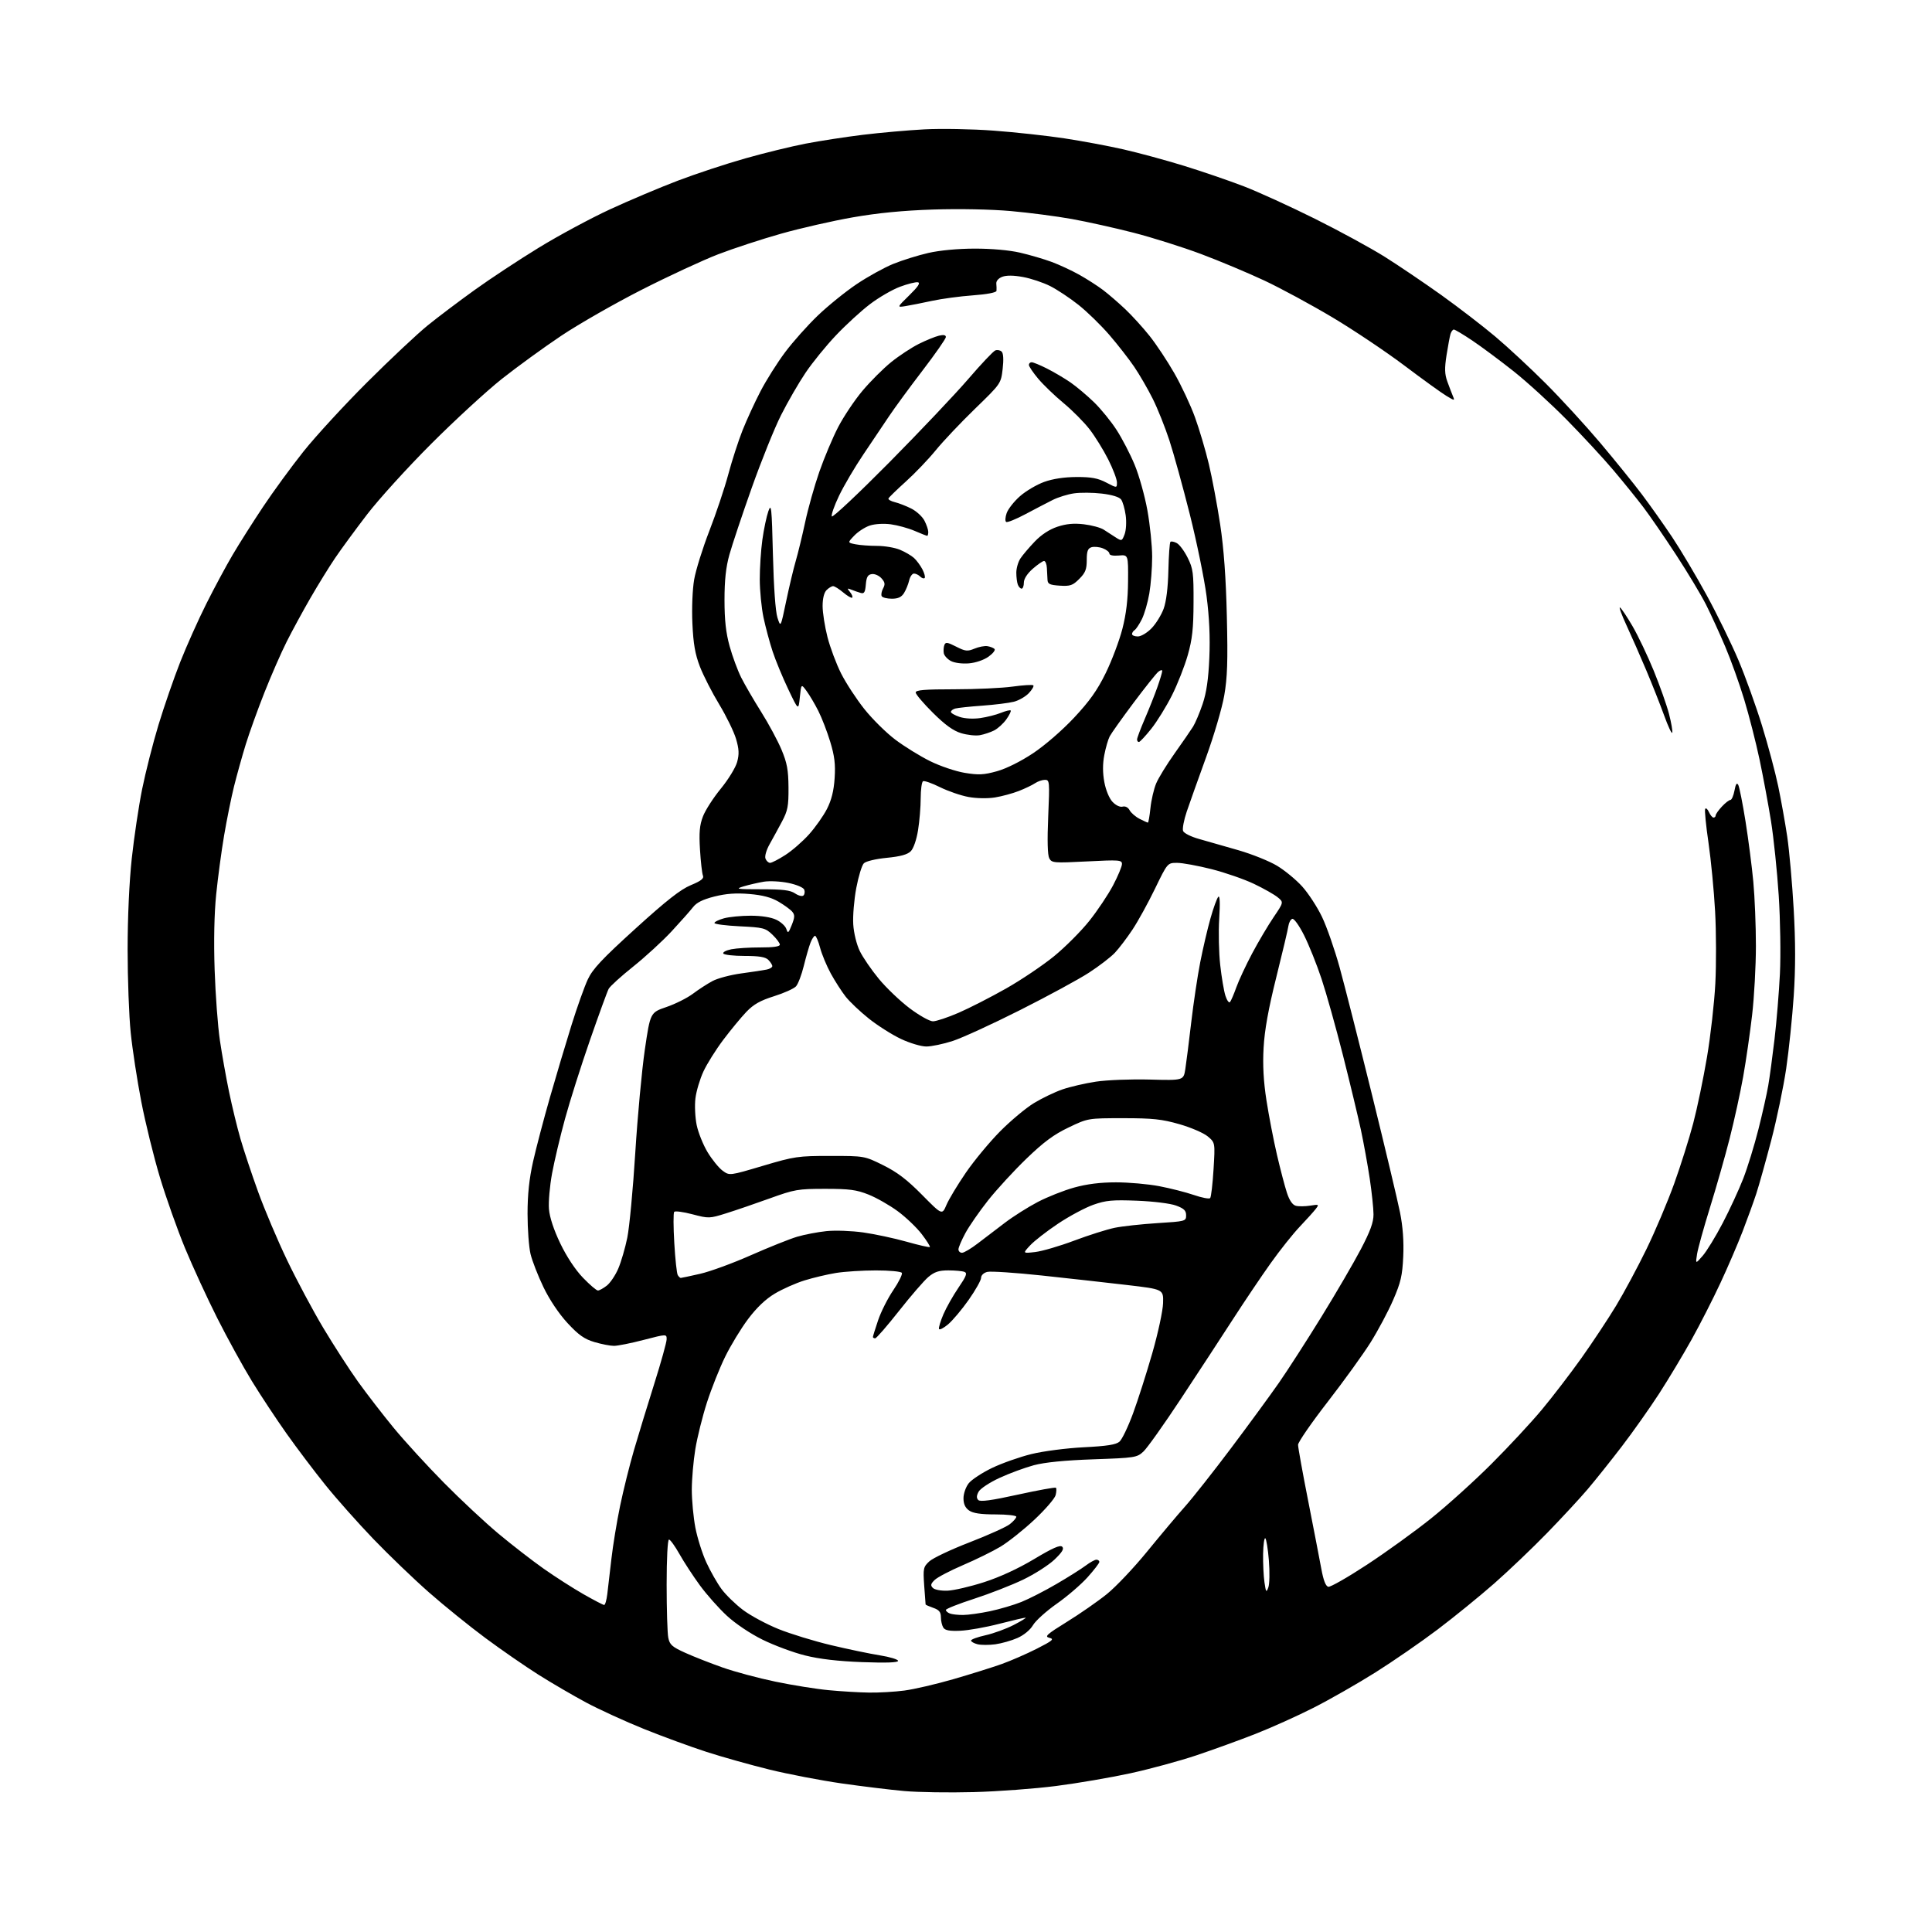 <?xml version="1.0" encoding="UTF-8" standalone="no"?>
<!-- Filename: a9771af7261543244756655be52b604ed07964ad314e107c2f99d2d2dc40ebfa.svg -->
<!-- Created with https://svgstud.io -->
<svg
  version="1.1"
  xmlns="http://www.w3.org/2000/svg"
  xmlns:xlink="http://www.w3.org/1999/xlink"
  xmlns:svg="http://www.w3.org/2000/svg"
  xmlns:rdf="http://www.w3.org/1999/02/22-rdf-syntax-ns#"
  xmlns:cc="http://creativecommons.org/ns#"
  xmlns:dc="http://purl.org/dc/elements/1.1/"
  viewBox="0 0 768 768"
  width="768"
  height="768"
  role="img"
  aria-labelledby="titleID descID"
>
  <title id="titleID">pregnant woman support</title>
  <desc id="descID">AI-generated SVG illustration: pregnant woman support, created on https://svgstud.io</desc>

  <rect width="100%" height="100%" fill="white" />


  <path stroke="none" fill="black" fill-rule="evenodd" d="M387.00,712.39C377.38,712.65 365.00,712.46 359.50,711.97C354.00,711.48 342.75,710.11 334.50,708.93C326.25,707.74 313.36,705.27 305.85,703.43C298.35,701.58 287.10,698.43 280.87,696.41C274.64,694.40 263.46,690.30 256.02,687.31C248.58,684.31 238.22,679.57 233.00,676.78C227.78,673.98 219.22,668.99 214.00,665.69C208.78,662.39 199.32,655.86 193.00,651.17C186.68,646.49 176.55,638.30 170.50,632.98C164.45,627.66 154.50,618.10 148.39,611.74C142.28,605.37 133.69,595.71 129.32,590.27C124.94,584.83 118.03,575.68 113.96,569.94C109.89,564.20 103.66,554.77 100.12,549.00C96.59,543.23 90.41,531.98 86.38,524.00C82.36,516.02 76.59,503.49 73.55,496.15C70.51,488.80 66.02,476.14 63.57,468.01C61.12,459.88 57.78,446.31 56.15,437.86C54.52,429.41 52.63,417.10 51.96,410.50C51.28,403.90 50.73,389.05 50.73,377.50C50.73,364.78 51.38,350.49 52.38,341.24C53.29,332.85 55.14,320.48 56.49,313.74C57.85,307.01 60.78,295.48 63.01,288.12C65.25,280.76 69.14,269.51 71.66,263.12C74.19,256.73 78.85,246.32 82.02,240.00C85.19,233.68 89.91,224.90 92.51,220.50C95.10,216.10 100.52,207.55 104.55,201.50C108.58,195.45 115.81,185.55 120.62,179.50C125.44,173.45 136.83,161.06 145.94,151.97C155.05,142.88 165.88,132.71 170.00,129.37C174.12,126.03 182.55,119.67 188.72,115.24C194.89,110.80 206.36,103.24 214.22,98.43C222.07,93.62 234.80,86.77 242.50,83.21C250.20,79.65 262.35,74.52 269.50,71.80C276.65,69.08 288.70,65.10 296.28,62.96C303.86,60.81 314.66,58.17 320.28,57.09C325.90,56.01 336.12,54.43 343.00,53.59C349.88,52.75 360.90,51.77 367.50,51.42C374.10,51.07 386.48,51.29 395.00,51.93C403.52,52.56 416.18,53.94 423.13,55.00C430.07,56.05 440.65,58.03 446.63,59.39C452.61,60.75 463.44,63.69 470.70,65.93C477.96,68.17 488.66,71.84 494.48,74.08C500.29,76.33 513.03,82.14 522.78,87.00C532.52,91.85 545.00,98.65 550.50,102.11C556.00,105.57 566.08,112.39 572.91,117.26C579.73,122.14 589.40,129.58 594.41,133.80C599.41,138.01 608.46,146.42 614.51,152.48C620.57,158.54 630.27,169.12 636.08,176.00C641.88,182.88 649.35,192.10 652.66,196.50C655.98,200.90 661.42,208.58 664.75,213.57C668.08,218.56 674.23,228.91 678.41,236.57C682.60,244.23 688.28,255.86 691.05,262.41C693.82,268.96 698.03,280.66 700.42,288.41C702.81,296.16 705.71,307.00 706.86,312.50C708.01,318.00 709.63,327.05 710.46,332.61C711.28,338.18 712.44,351.14 713.02,361.43C713.77,374.52 713.77,384.84 713.04,395.82C712.46,404.44 711.11,417.48 710.04,424.78C708.96,432.09 706.29,444.91 704.10,453.28C701.91,461.65 699.23,471.20 698.15,474.50C697.07,477.80 694.62,484.56 692.71,489.52C690.80,494.49 686.83,503.71 683.89,510.02C680.95,516.34 675.80,526.45 672.43,532.50C669.06,538.55 663.25,548.23 659.52,554.00C655.78,559.77 649.10,569.23 644.68,575.00C640.26,580.77 634.15,588.42 631.11,592.00C628.07,595.58 620.84,603.38 615.04,609.35C609.24,615.32 599.77,624.35 594.00,629.43C588.23,634.50 578.10,642.74 571.50,647.73C564.90,652.72 553.73,660.42 546.69,664.85C539.64,669.28 528.61,675.58 522.19,678.84C515.76,682.11 505.32,686.80 499.00,689.28C492.68,691.76 482.10,695.59 475.50,697.80C468.90,700.01 457.14,703.20 449.37,704.90C441.60,706.59 428.32,708.87 419.87,709.95C411.42,711.04 396.62,712.14 387.00,712.39zM345.50,672.83C349.35,672.89 355.65,672.53 359.50,672.02C363.35,671.52 372.12,669.48 379.00,667.49C385.88,665.50 394.51,662.79 398.19,661.48C401.87,660.16 408.17,657.41 412.19,655.37C418.47,652.17 419.17,651.57 417.15,651.06C415.11,650.56 416.04,649.71 424.15,644.69C429.29,641.51 436.43,636.55 440.00,633.67C443.57,630.79 450.77,623.19 456.00,616.77C461.23,610.36 468.02,602.27 471.11,598.81C474.19,595.34 482.41,584.92 489.37,575.66C496.34,566.39 504.90,554.69 508.41,549.66C511.91,544.62 519.52,532.81 525.31,523.41C531.11,514.01 538.13,501.97 540.92,496.65C544.71,489.43 546.00,485.90 545.99,482.74C545.99,480.41 545.31,474.00 544.49,468.50C543.66,463.00 542.07,454.23 540.95,449.00C539.82,443.77 536.63,430.50 533.85,419.50C531.07,408.50 527.23,394.81 525.32,389.07C523.41,383.33 520.28,375.54 518.37,371.75C516.42,367.87 514.38,365.04 513.70,365.26C513.04,365.48 512.35,366.75 512.16,368.08C511.98,369.41 509.81,378.60 507.34,388.50C504.19,401.13 502.69,409.48 502.30,416.50C501.91,423.46 502.26,429.85 503.45,437.50C504.39,443.55 506.26,453.23 507.60,459.00C508.94,464.77 510.73,471.59 511.57,474.15C512.57,477.20 513.79,478.97 515.12,479.32C516.23,479.61 518.80,479.58 520.82,479.26C524.33,478.70 524.43,478.76 523.02,480.58C522.21,481.64 519.35,484.81 516.66,487.64C513.98,490.46 508.78,496.99 505.12,502.14C501.45,507.29 494.67,517.35 490.06,524.50C485.44,531.65 476.17,545.83 469.45,556.00C462.74,566.17 456.03,575.62 454.54,577.00C451.95,579.41 451.20,579.52 434.67,580.10C423.27,580.50 415.32,581.29 411.00,582.44C407.43,583.40 401.28,585.66 397.34,587.48C393.34,589.33 389.66,591.76 389.00,593.00C388.15,594.58 388.12,595.52 388.89,596.29C389.66,597.06 394.15,596.45 404.61,594.14C412.67,592.37 419.48,591.14 419.75,591.41C420.02,591.69 419.97,593.00 419.63,594.34C419.29,595.68 415.48,600.09 411.15,604.14C406.82,608.19 400.76,613.00 397.69,614.84C394.62,616.68 387.92,619.97 382.80,622.16C377.69,624.35 372.62,627.01 371.54,628.06C369.96,629.60 369.82,630.22 370.84,631.24C371.55,631.95 374.09,632.42 376.65,632.32C379.16,632.22 385.66,630.71 391.11,628.96C397.36,626.96 404.73,623.56 411.08,619.76C418.47,615.33 421.43,614.03 422.25,614.85C423.07,615.67 422.25,617.02 419.16,619.97C416.84,622.17 411.25,625.75 406.73,627.92C402.20,630.10 393.44,633.52 387.25,635.53C381.06,637.53 376.00,639.54 376.00,639.98C376.00,640.42 376.71,641.06 377.58,641.39C378.45,641.73 380.81,641.99 382.83,641.98C384.85,641.97 389.65,641.30 393.50,640.49C397.35,639.68 402.98,638.02 406.00,636.81C409.02,635.60 415.32,632.38 420.00,629.64C424.68,626.91 429.89,623.62 431.59,622.34C433.30,621.05 435.21,620.00 435.84,620.00C436.48,620.00 437.00,620.40 437.00,620.89C437.00,621.38 434.89,624.13 432.30,627.01C429.72,629.88 424.21,634.62 420.05,637.53C415.90,640.45 411.66,644.27 410.63,646.03C409.52,647.92 407.01,649.99 404.47,651.12C402.11,652.16 398.15,653.29 395.66,653.63C393.18,653.97 389.98,653.96 388.57,653.61C387.16,653.25 386.00,652.59 386.00,652.14C386.00,651.69 388.59,650.74 391.75,650.04C394.91,649.34 399.98,647.49 403.00,645.93C406.02,644.37 408.13,643.07 407.68,643.05C407.24,643.02 402.51,644.13 397.18,645.50C391.86,646.88 384.90,648.11 381.71,648.25C377.46,648.43 375.68,648.10 374.98,647.00C374.46,646.17 374.02,644.31 374.02,642.85C374.00,640.81 373.31,639.95 371.00,639.15C369.35,638.57 367.97,637.97 367.94,637.80C367.91,637.64 367.66,634.24 367.38,630.26C366.91,623.47 367.04,622.87 369.42,620.67C370.81,619.37 378.00,615.97 385.40,613.11C392.79,610.25 400.01,607.00 401.42,605.88C402.84,604.77 404.00,603.44 404.00,602.93C404.00,602.42 400.28,602.00 395.72,602.00C389.85,602.00 386.80,601.55 385.22,600.44C383.69,599.37 383.00,597.86 383.00,595.58C383.00,593.75 383.92,591.10 385.07,589.64C386.21,588.19 390.38,585.45 394.34,583.54C398.31,581.64 405.36,579.15 410.02,578.01C414.76,576.85 423.95,575.66 430.83,575.31C439.99,574.85 443.64,574.28 445.00,573.09C446.02,572.22 448.44,567.17 450.39,561.88C452.34,556.59 455.79,545.79 458.06,537.88C460.33,529.97 462.26,521.03 462.34,518.00C462.50,512.51 462.50,512.51 448.00,510.81C440.02,509.87 424.82,508.18 414.20,507.04C403.59,505.91 393.80,505.26 392.45,505.60C391.03,505.96 390.00,506.94 390.00,507.95C390.00,508.91 387.79,512.83 385.09,516.68C382.39,520.53 378.69,524.92 376.88,526.45C375.06,527.98 373.43,528.80 373.26,528.27C373.08,527.74 373.88,525.12 375.02,522.45C376.17,519.78 378.86,515.02 381.00,511.88C384.15,507.26 384.60,506.06 383.37,505.59C382.52,505.26 379.66,505.00 376.99,505.00C373.23,505.00 371.46,505.58 369.04,507.62C367.33,509.06 362.07,515.14 357.36,521.12C352.65,527.10 348.39,532.00 347.90,532.00C347.40,532.00 347.00,531.76 347.00,531.47C347.00,531.18 347.93,528.19 349.06,524.83C350.19,521.47 352.91,516.08 355.11,512.84C357.30,509.61 358.82,506.52 358.49,505.98C358.16,505.44 353.52,505.00 348.19,505.01C342.86,505.01 335.72,505.47 332.32,506.02C328.92,506.57 323.30,507.90 319.82,508.98C316.35,510.05 311.02,512.42 308.00,514.23C304.34,516.41 300.78,519.81 297.37,524.35C294.54,528.11 290.44,534.87 288.24,539.37C286.04,543.86 282.79,552.03 281.02,557.52C279.25,563.01 277.18,571.33 276.41,576.00C275.64,580.67 275.01,587.95 275.00,592.16C275.00,596.38 275.64,603.17 276.42,607.27C277.21,611.36 279.17,617.59 280.79,621.10C282.41,624.62 285.13,629.39 286.83,631.69C288.53,633.99 292.36,637.72 295.34,639.97C298.32,642.22 304.68,645.64 309.46,647.57C314.25,649.50 323.64,652.38 330.33,653.97C337.02,655.56 345.76,657.39 349.75,658.02C353.74,658.66 357.00,659.65 357.00,660.22C357.00,660.91 352.25,661.07 342.75,660.72C333.11,660.36 325.75,659.50 320.00,658.06C315.32,656.89 307.73,654.07 303.13,651.80C298.24,649.39 292.33,645.42 288.93,642.27C285.72,639.30 280.89,633.86 278.21,630.19C275.52,626.51 271.86,620.91 270.09,617.75C268.31,614.59 266.44,612.00 265.93,612.00C265.39,612.00 265.00,619.57 265.00,629.88C265.00,639.71 265.29,649.22 265.65,651.01C266.21,653.81 267.14,654.64 272.40,657.02C275.76,658.54 282.43,661.16 287.23,662.85C292.03,664.55 301.48,667.08 308.23,668.48C314.98,669.89 324.55,671.42 329.50,671.88C334.45,672.35 341.65,672.78 345.50,672.83zM240.16,638.00C240.56,638.00 241.11,636.09 241.40,633.75C241.69,631.41 242.42,625.09 243.04,619.70C243.65,614.31 245.21,604.84 246.49,598.66C247.77,592.48 250.25,582.49 252.01,576.46C253.77,570.43 257.41,558.52 260.10,550.00C262.79,541.48 265.00,533.55 265.00,532.38C265.00,530.27 265.00,530.27 255.89,532.63C250.88,533.94 245.56,535.00 244.07,535.00C242.58,535.00 239.08,534.32 236.28,533.49C232.28,532.30 230.01,530.70 225.60,525.94C222.18,522.24 218.47,516.71 216.05,511.70C213.88,507.19 211.56,501.25 210.90,498.50C210.24,495.75 209.71,488.55 209.71,482.50C209.71,474.77 210.37,468.58 211.92,461.67C213.14,456.27 216.16,444.79 218.63,436.17C221.10,427.55 224.95,414.65 227.18,407.50C229.41,400.35 232.33,392.17 233.66,389.33C235.60,385.17 239.32,381.21 252.61,369.14C264.93,357.95 270.53,353.56 274.60,351.87C278.71,350.17 279.91,349.22 279.43,348.05C279.08,347.20 278.55,342.57 278.26,337.76C277.84,330.95 278.10,328.03 279.43,324.56C280.36,322.10 283.56,317.13 286.54,313.50C289.52,309.86 292.44,305.09 293.03,302.89C293.88,299.75 293.78,297.77 292.58,293.69C291.73,290.84 288.73,284.68 285.90,280.00C283.06,275.32 279.61,268.57 278.23,265.00C276.32,260.04 275.61,255.99 275.24,247.87C274.96,241.77 275.26,234.31 275.94,230.37C276.60,226.59 279.32,217.88 281.99,211.00C284.66,204.12 288.04,194.04 289.50,188.58C290.96,183.13 293.51,175.25 295.16,171.08C296.82,166.91 300.03,159.92 302.31,155.54C304.58,151.16 308.98,144.18 312.08,140.04C315.18,135.89 321.04,129.32 325.11,125.42C329.17,121.53 336.10,115.93 340.50,112.97C344.90,110.01 351.44,106.39 355.04,104.92C358.63,103.46 364.93,101.49 369.04,100.55C373.60,99.51 380.78,98.84 387.50,98.83C394.18,98.82 401.25,99.45 405.50,100.44C409.35,101.33 414.98,102.98 418.00,104.10C421.02,105.21 425.98,107.51 429.00,109.20C432.02,110.89 436.30,113.63 438.50,115.30C440.70,116.97 444.67,120.40 447.33,122.92C449.99,125.44 454.32,130.20 456.95,133.50C459.59,136.80 464.03,143.49 466.82,148.37C469.61,153.24 473.30,161.12 475.02,165.87C476.74,170.62 479.23,179.00 480.54,184.50C481.85,190.00 483.88,200.80 485.04,208.50C486.49,218.05 487.33,229.64 487.69,245.00C488.12,262.87 487.90,269.35 486.65,276.50C485.79,281.45 482.55,292.48 479.45,301.00C476.36,309.52 472.89,319.25 471.75,322.61C470.61,325.98 469.96,329.44 470.29,330.32C470.63,331.21 473.47,332.63 476.70,333.52C479.89,334.41 486.91,336.41 492.30,337.98C497.70,339.54 504.61,342.32 507.66,344.16C510.72,346.00 515.21,349.70 517.64,352.39C520.07,355.08 523.61,360.50 525.50,364.44C527.39,368.37 530.55,377.42 532.52,384.55C534.49,391.67 540.31,414.60 545.47,435.50C550.62,456.40 555.60,477.31 556.53,481.97C557.66,487.60 558.08,493.45 557.81,499.47C557.46,507.10 556.84,509.78 553.79,516.79C551.81,521.35 547.78,528.92 544.84,533.61C541.90,538.30 534.21,548.95 527.75,557.29C521.29,565.62 516.00,573.29 516.00,574.33C516.00,575.38 517.78,585.29 519.97,596.36C522.15,607.44 524.51,619.65 525.22,623.49C526.09,628.27 526.99,630.57 528.04,630.77C528.88,630.93 535.80,626.98 543.40,621.99C551.00,617.01 562.46,608.73 568.86,603.61C575.26,598.49 586.04,588.76 592.81,581.99C599.59,575.23 608.62,565.51 612.88,560.40C617.14,555.29 624.25,546.02 628.67,539.81C633.09,533.59 639.29,524.23 642.45,519.00C645.61,513.77 651.04,503.65 654.52,496.50C658.00,489.35 662.95,477.65 665.52,470.50C668.09,463.35 671.50,452.55 673.09,446.50C674.68,440.45 677.14,428.61 678.56,420.20C679.98,411.78 681.47,398.64 681.87,390.98C682.26,383.33 682.23,370.42 681.78,362.29C681.34,354.15 680.15,341.88 679.15,335.00C678.14,328.12 677.55,322.08 677.83,321.56C678.12,321.04 678.79,321.61 679.33,322.81C679.87,324.01 680.69,325.00 681.15,325.00C681.62,325.00 682.00,324.62 682.00,324.15C682.00,323.68 683.10,322.10 684.45,320.65C685.80,319.19 687.33,318.00 687.84,318.00C688.36,318.00 689.09,316.33 689.48,314.28C689.97,311.62 690.41,310.98 690.99,312.03C691.43,312.84 692.73,319.35 693.87,326.50C695.01,333.65 696.41,344.45 696.97,350.50C697.54,356.55 698.00,368.03 698.00,376.01C698.00,383.98 697.32,396.36 696.49,403.51C695.66,410.65 694.07,421.68 692.94,428.00C691.82,434.32 689.40,445.35 687.58,452.50C685.76,459.65 682.23,472.02 679.75,480.00C677.27,487.98 674.96,496.30 674.61,498.50C673.97,502.50 673.97,502.50 676.84,499.21C678.42,497.40 682.00,491.55 684.79,486.21C687.58,480.87 691.26,472.90 692.97,468.50C694.68,464.10 697.38,455.32 698.98,449.00C700.58,442.68 702.35,434.80 702.91,431.50C703.48,428.20 704.60,419.88 705.41,413.00C706.22,406.12 707.18,394.43 707.55,387.00C707.91,379.54 707.70,365.67 707.07,356.00C706.45,346.38 705.06,333.05 704.00,326.39C702.93,319.73 700.88,308.72 699.45,301.93C698.01,295.14 695.27,284.41 693.35,278.08C691.44,271.76 688.04,262.29 685.81,257.05C683.58,251.80 680.18,244.35 678.25,240.50C676.32,236.65 670.92,227.67 666.26,220.53C661.60,213.40 655.72,204.85 653.19,201.53C650.67,198.22 645.38,191.68 641.43,187.00C637.49,182.32 629.14,173.30 622.88,166.94C616.62,160.58 607.08,151.87 601.69,147.59C596.29,143.31 588.91,137.83 585.30,135.40C581.69,132.98 578.38,131.00 577.93,131.00C577.49,131.00 576.90,131.79 576.60,132.75C576.31,133.71 575.60,137.52 575.02,141.20C574.20,146.48 574.27,148.71 575.35,151.70C576.11,153.79 577.10,156.38 577.55,157.46C578.35,159.37 578.28,159.36 574.94,157.35C573.05,156.22 565.54,150.80 558.26,145.31C550.97,139.82 538.15,131.23 529.76,126.22C521.36,121.21 509.17,114.61 502.66,111.55C496.15,108.50 484.79,103.73 477.42,100.97C470.04,98.21 457.94,94.39 450.52,92.49C443.10,90.59 432.10,88.14 426.08,87.06C420.05,85.97 409.13,84.55 401.81,83.90C393.93,83.20 381.36,82.96 371.00,83.29C359.02,83.68 348.92,84.66 339.00,86.40C331.02,87.79 318.19,90.72 310.47,92.90C302.75,95.08 291.50,98.77 285.47,101.09C279.44,103.41 265.78,109.74 255.11,115.17C244.45,120.59 230.04,128.83 223.09,133.48C216.14,138.13 205.52,145.85 199.48,150.63C193.44,155.42 180.82,167.03 171.43,176.42C162.04,185.81 150.56,198.45 145.93,204.49C141.29,210.54 135.56,218.35 133.19,221.86C130.82,225.36 126.41,232.51 123.39,237.74C120.37,242.97 116.13,250.77 113.96,255.08C111.79,259.39 107.83,268.44 105.15,275.21C102.47,281.97 99.10,291.32 97.66,296.00C96.22,300.68 94.14,308.16 93.02,312.64C91.91,317.12 90.14,325.90 89.08,332.14C88.02,338.39 86.61,348.90 85.94,355.50C85.16,363.11 84.94,374.08 85.32,385.50C85.65,395.40 86.59,408.03 87.41,413.56C88.23,419.10 89.87,428.32 91.06,434.06C92.25,439.80 94.29,448.22 95.61,452.77C96.93,457.32 100.07,466.77 102.61,473.77C105.14,480.77 110.31,492.98 114.11,500.90C117.90,508.82 124.39,520.97 128.53,527.90C132.68,534.83 138.87,544.42 142.30,549.21C145.74,554.00 152.10,562.25 156.45,567.54C160.80,572.83 169.79,582.65 176.43,589.38C183.07,596.11 192.85,605.24 198.17,609.68C203.48,614.11 211.56,620.37 216.13,623.59C220.69,626.80 227.80,631.36 231.94,633.72C236.07,636.07 239.77,638.00 240.16,638.00zM504.18,631.03C504.67,629.71 504.77,624.87 504.40,620.29C504.03,615.70 503.38,611.74 502.97,611.48C502.56,611.23 502.17,614.05 502.10,617.76C502.04,621.47 502.28,626.51 502.64,628.97C503.23,632.99 503.38,633.20 504.18,631.03zM237.68,513.00C238.26,513.00 239.85,512.12 241.23,511.04C242.60,509.96 244.65,506.92 245.77,504.29C246.90,501.65 248.52,496.12 249.36,492.00C250.20,487.88 251.63,472.70 252.53,458.27C253.43,443.84 255.14,425.39 256.33,417.27C258.50,402.50 258.50,402.50 264.93,400.30C268.46,399.09 273.19,396.72 275.43,395.04C277.67,393.35 281.17,391.08 283.21,389.99C285.25,388.89 290.43,387.52 294.71,386.94C298.99,386.36 303.51,385.68 304.75,385.42C305.99,385.17 307.00,384.55 307.00,384.05C307.00,383.55 306.29,382.44 305.43,381.57C304.27,380.41 301.81,380.00 295.99,380.00C291.66,380.00 287.85,379.57 287.53,379.05C287.21,378.53 288.64,377.76 290.72,377.35C292.80,376.94 297.99,376.61 302.25,376.62C307.38,376.64 310.00,376.26 310.00,375.51C310.00,374.89 308.67,373.10 307.04,371.54C304.28,368.89 303.39,368.67 294.04,368.22C288.52,367.95 284.00,367.36 284.00,366.91C284.00,366.46 285.69,365.63 287.75,365.05C289.81,364.48 294.58,364.01 298.35,364.01C302.56,364.00 306.49,364.61 308.56,365.60C310.41,366.47 312.23,368.14 312.59,369.30C313.19,371.16 313.43,370.98 314.74,367.69C315.95,364.65 315.99,363.69 314.94,362.43C314.24,361.58 311.78,359.79 309.49,358.44C306.56,356.73 303.13,355.82 297.91,355.38C292.59,354.93 288.67,355.21 284.00,356.38C279.40,357.54 276.91,358.77 275.50,360.60C274.40,362.02 270.57,366.34 267.00,370.19C263.43,374.05 256.55,380.35 251.73,384.21C246.90,388.06 242.51,392.05 241.96,393.07C241.41,394.09 238.07,403.27 234.52,413.47C230.98,423.66 226.51,437.74 224.60,444.75C222.68,451.76 220.36,461.54 219.45,466.48C218.54,471.43 217.98,477.79 218.22,480.63C218.49,483.92 220.13,488.87 222.73,494.30C225.25,499.55 228.71,504.78 231.73,507.91C234.43,510.71 237.10,513.00 237.68,513.00zM270.61,508.00C270.88,508.00 274.34,507.26 278.30,506.36C282.25,505.47 291.34,502.14 298.49,498.97C305.65,495.81 313.92,492.50 316.88,491.62C319.85,490.75 325.09,489.74 328.54,489.39C331.99,489.03 338.57,489.27 343.16,489.92C347.75,490.57 355.49,492.22 360.37,493.60C365.24,494.98 369.41,495.92 369.63,495.71C369.84,495.49 368.39,493.18 366.40,490.58C364.41,487.97 360.12,483.88 356.87,481.48C353.61,479.08 348.37,476.10 345.22,474.85C340.44,472.95 337.62,472.58 328.00,472.58C317.20,472.58 315.86,472.82 306.00,476.38C300.23,478.46 292.44,481.13 288.69,482.30C282.04,484.39 281.74,484.40 275.26,482.70C271.62,481.74 268.35,481.31 268.00,481.73C267.64,482.15 267.66,487.73 268.04,494.12C268.41,500.51 269.03,506.25 269.42,506.87C269.80,507.49 270.34,508.00 270.61,508.00zM382.42,498.00C383.21,498.00 386.02,496.33 388.67,494.29C391.33,492.25 396.20,488.54 399.50,486.04C402.80,483.53 408.66,479.83 412.52,477.81C416.38,475.79 422.89,473.21 427.00,472.07C432.04,470.67 437.43,470.00 443.62,470.00C448.66,470.00 456.38,470.68 460.79,471.52C465.20,472.36 471.41,473.94 474.59,475.03C477.77,476.13 480.69,476.68 481.06,476.26C481.44,475.84 482.04,470.71 482.40,464.86C483.05,454.22 483.05,454.22 480.10,451.74C478.48,450.38 473.41,448.19 468.83,446.88C461.84,444.88 458.25,444.50 446.50,444.50C432.50,444.50 432.50,444.50 424.78,448.19C418.92,450.98 414.90,453.96 408.06,460.55C403.11,465.32 396.24,472.80 392.78,477.16C389.33,481.53 385.26,487.39 383.75,490.19C382.24,492.99 381.00,495.89 381.00,496.64C381.00,497.39 381.64,498.00 382.42,498.00zM411.50,497.70C414.25,497.38 421.23,495.34 427.00,493.17C432.77,491.00 440.01,488.71 443.09,488.07C446.16,487.44 453.81,486.61 460.09,486.21C471.27,485.51 471.50,485.45 471.50,483.10C471.50,481.21 470.65,480.39 467.50,479.23C465.23,478.39 458.52,477.56 452.00,477.30C442.18,476.92 439.64,477.15 434.63,478.91C431.40,480.05 425.10,483.42 420.63,486.40C416.16,489.38 411.15,493.27 409.50,495.05C406.50,498.27 406.50,498.27 411.50,497.70zM376.23,478.97C377.18,476.73 380.65,470.97 383.93,466.18C387.21,461.39 393.34,454.00 397.54,449.75C401.74,445.51 407.81,440.44 411.02,438.49C414.23,436.54 419.33,434.09 422.35,433.05C425.38,432.01 431.37,430.62 435.67,429.97C439.98,429.32 449.57,428.94 456.98,429.14C470.46,429.50 470.46,429.50 471.18,425.00C471.57,422.52 472.62,414.20 473.52,406.50C474.42,398.80 476.03,388.00 477.11,382.50C478.19,377.00 480.03,369.12 481.20,365.00C482.36,360.88 483.76,357.05 484.29,356.50C484.91,355.85 485.05,358.92 484.66,365.15C484.33,370.46 484.51,378.78 485.06,383.65C485.60,388.52 486.53,394.00 487.13,395.84C487.73,397.68 488.54,398.81 488.94,398.34C489.34,397.88 490.47,395.25 491.45,392.50C492.43,389.75 495.27,383.68 497.75,379.00C500.24,374.32 504.08,367.84 506.29,364.58C510.30,358.66 510.30,358.66 507.90,356.69C506.58,355.60 502.35,353.20 498.49,351.36C494.64,349.52 487.04,346.88 481.61,345.50C476.18,344.13 470.03,343.00 467.93,343.00C464.11,343.00 464.11,343.00 459.14,353.25C456.41,358.89 452.39,366.20 450.20,369.50C448.02,372.80 444.87,376.94 443.21,378.71C441.55,380.48 436.88,384.06 432.84,386.68C428.80,389.30 416.50,395.98 405.50,401.52C394.50,407.07 382.45,412.59 378.73,413.80C375.00,415.01 370.28,416.00 368.23,416.00C366.16,416.00 361.66,414.66 358.11,412.98C354.60,411.32 348.88,407.69 345.41,404.93C341.93,402.16 337.78,398.23 336.18,396.20C334.58,394.16 331.92,390.02 330.26,387.00C328.61,383.98 326.69,379.36 326.00,376.75C325.31,374.14 324.40,372.00 323.99,372.00C323.58,372.00 322.76,373.24 322.18,374.75C321.59,376.26 320.40,380.41 319.52,383.96C318.65,387.51 317.26,391.16 316.43,392.08C315.60,393.00 311.67,394.76 307.71,396.01C302.25,397.72 299.58,399.22 296.71,402.21C294.63,404.39 290.50,409.39 287.53,413.33C284.56,417.27 281.00,422.95 279.62,425.94C278.23,428.94 276.80,433.72 276.45,436.56C276.09,439.41 276.32,444.21 276.94,447.23C277.57,450.26 279.53,455.12 281.29,458.04C283.06,460.95 285.73,464.25 287.24,465.36C289.98,467.38 289.98,467.38 303.24,463.44C315.83,459.70 317.19,459.50 330.05,459.50C343.61,459.50 343.61,459.50 351.08,463.19C356.65,465.95 360.58,468.94 366.52,474.96C374.50,483.04 374.50,483.04 376.23,478.97zM370.85,405.99C372.14,406.00 376.76,404.46 381.10,402.58C385.45,400.69 393.93,396.35 399.96,392.93C405.99,389.51 414.56,383.74 419.01,380.11C423.46,376.47 429.77,370.15 433.03,366.05C436.29,361.96 440.54,355.59 442.48,351.91C444.42,348.22 446.00,344.42 446.00,343.46C446.00,341.85 444.92,341.77 432.07,342.43C418.88,343.10 418.09,343.03 417.10,341.18C416.42,339.91 416.27,334.08 416.68,324.61C417.28,310.62 417.23,310.00 415.38,310.00C414.31,310.00 412.56,310.60 411.47,311.33C410.39,312.06 407.48,313.46 405.00,314.43C402.52,315.40 398.25,316.56 395.50,317.00C392.60,317.47 388.19,317.39 385.00,316.81C381.98,316.26 376.87,314.50 373.65,312.91C370.43,311.31 367.40,310.25 366.90,310.56C366.41,310.87 366.00,313.90 365.99,317.31C365.99,320.71 365.52,326.43 364.94,330.00C364.33,333.82 363.14,337.27 362.05,338.37C360.73,339.70 357.97,340.46 352.51,341.00C348.10,341.43 344.21,342.36 343.39,343.18C342.61,343.96 341.25,348.39 340.38,353.01C339.51,357.64 338.97,364.14 339.18,367.46C339.40,370.92 340.51,375.44 341.77,378.04C342.98,380.54 346.40,385.53 349.37,389.13C352.34,392.72 357.86,397.99 361.64,400.83C365.41,403.66 369.56,405.99 370.85,405.99zM319.38,355.97C319.87,355.51 320.01,354.47 319.70,353.65C319.37,352.81 316.67,351.66 313.44,350.99C310.32,350.34 305.90,350.12 303.63,350.49C301.36,350.87 297.75,351.70 295.61,352.34C292.10,353.39 292.80,353.50 302.67,353.50C311.20,353.50 314.15,353.86 316.05,355.15C317.40,356.06 318.90,356.43 319.38,355.97zM306.13,343.00C306.79,343.00 309.50,341.60 312.16,339.89C314.83,338.19 319.07,334.49 321.59,331.69C324.11,328.88 327.33,324.32 328.74,321.55C330.54,318.02 331.45,314.35 331.78,309.34C332.15,303.80 331.75,300.53 330.03,294.87C328.81,290.84 326.67,285.31 325.28,282.57C323.90,279.84 321.80,276.29 320.63,274.70C318.50,271.80 318.50,271.80 317.95,277.15C317.40,282.50 317.40,282.50 313.35,274.00C311.12,269.32 308.32,262.57 307.14,258.99C305.96,255.41 304.33,249.33 303.51,245.49C302.70,241.64 302.03,234.82 302.02,230.32C302.01,225.82 302.47,218.74 303.05,214.57C303.63,210.40 304.70,205.31 305.42,203.25C306.61,199.87 306.78,201.55 307.25,220.50C307.57,233.39 308.26,243.05 309.04,245.50C310.32,249.50 310.32,249.50 312.51,239.00C313.72,233.22 315.43,226.03 316.32,223.00C317.21,219.97 318.89,213.04 320.06,207.59C321.22,202.14 323.75,193.14 325.68,187.59C327.61,182.04 330.98,174.04 333.17,169.80C335.37,165.57 339.73,159.05 342.87,155.32C346.00,151.59 351.14,146.46 354.28,143.93C357.42,141.40 362.35,138.16 365.24,136.71C368.13,135.27 371.74,133.80 373.25,133.44C375.09,133.00 376.00,133.18 376.00,133.98C376.00,134.64 371.81,140.65 366.69,147.34C361.57,154.03 355.58,162.20 353.38,165.50C351.18,168.80 346.60,175.62 343.20,180.65C339.80,185.69 335.45,193.07 333.54,197.06C331.63,201.04 330.34,204.74 330.67,205.28C331.01,205.82 341.25,196.19 353.44,183.88C365.62,171.57 379.77,156.63 384.88,150.69C389.99,144.74 394.84,139.61 395.65,139.30C396.47,138.99 397.61,139.21 398.19,139.79C398.86,140.46 399.00,143.00 398.57,146.67C397.89,152.49 397.86,152.52 387.57,162.50C381.90,168.00 374.89,175.41 372.00,178.96C369.10,182.52 363.76,188.11 360.12,191.39C356.48,194.67 353.36,197.71 353.18,198.14C353.00,198.57 354.13,199.23 355.68,199.61C357.23,199.98 360.18,201.12 362.23,202.15C364.28,203.18 366.64,205.34 367.48,206.96C368.32,208.58 369.00,210.60 369.00,211.45C369.00,212.30 368.81,213.00 368.58,213.00C368.35,213.00 366.10,212.12 363.58,211.03C361.06,209.95 356.79,208.78 354.11,208.42C351.28,208.04 347.77,208.25 345.78,208.91C343.88,209.53 341.11,211.32 339.61,212.89C336.89,215.73 336.89,215.73 340.07,216.36C341.82,216.71 345.68,217.00 348.66,217.00C351.63,217.00 355.72,217.69 357.75,218.54C359.77,219.38 362.28,220.85 363.32,221.79C364.35,222.73 365.87,224.78 366.68,226.34C367.49,227.91 367.88,229.45 367.56,229.78C367.23,230.10 366.43,229.83 365.78,229.18C365.13,228.53 364.02,228.00 363.32,228.00C362.61,228.00 361.75,229.24 361.40,230.75C361.05,232.26 360.13,234.51 359.36,235.75C358.35,237.37 357.00,238.00 354.54,238.00C352.66,238.00 350.85,237.56 350.51,237.02C350.18,236.48 350.41,235.09 351.03,233.94C351.94,232.25 351.81,231.45 350.38,229.87C349.41,228.79 347.69,228.04 346.56,228.21C344.96,228.43 344.43,229.36 344.18,232.35C343.93,235.41 343.52,236.10 342.18,235.71C341.26,235.45 339.60,234.87 338.50,234.43C336.71,233.71 336.65,233.81 337.89,235.34C338.66,236.28 339.05,237.28 338.77,237.57C338.48,237.85 336.89,236.94 335.23,235.54C333.57,234.14 331.75,233.00 331.18,233.00C330.61,233.00 329.44,233.71 328.57,234.57C327.58,235.56 327.00,237.91 327.00,240.91C327.00,243.53 327.87,249.08 328.93,253.23C329.99,257.38 332.43,263.89 334.35,267.71C336.27,271.52 340.44,277.90 343.62,281.89C346.79,285.87 352.34,291.35 355.95,294.06C359.55,296.77 365.74,300.59 369.70,302.55C373.66,304.52 379.87,306.62 383.49,307.22C389.02,308.13 391.07,308.03 396.29,306.58C400.03,305.54 405.74,302.69 410.67,299.42C415.38,296.28 422.28,290.30 426.98,285.28C433.15,278.68 436.20,274.38 439.55,267.54C441.98,262.57 444.95,254.68 446.16,250.00C447.69,244.06 448.37,238.34 448.42,231.00C448.50,220.50 448.50,220.50 444.75,220.83C442.48,221.03 441.00,220.72 441.00,220.05C441.00,219.45 439.82,218.50 438.37,217.95C436.92,217.40 434.90,217.22 433.87,217.54C432.41,218.01 432.00,219.12 432.00,222.64C432.00,226.31 431.45,227.71 429.02,230.13C426.42,232.74 425.44,233.07 421.27,232.81C417.31,232.55 416.48,232.16 416.40,230.50C416.34,229.40 416.23,227.26 416.15,225.75C416.07,224.24 415.57,223.00 415.03,223.00C414.50,223.00 412.48,224.40 410.53,226.10C408.34,228.03 407.00,230.11 407.00,231.60C407.00,232.92 406.60,234.00 406.11,234.00C405.62,234.00 404.94,233.29 404.61,232.42C404.27,231.55 404.00,229.40 404.00,227.64C404.00,225.88 404.74,223.33 405.65,221.97C406.55,220.61 409.12,217.59 411.34,215.27C413.92,212.56 417.16,210.44 420.32,209.39C423.85,208.22 426.85,207.94 430.86,208.41C433.94,208.78 437.48,209.73 438.73,210.54C439.98,211.34 442.12,212.72 443.48,213.61C445.89,215.16 446.00,215.12 447.05,212.38C447.65,210.78 447.84,207.49 447.48,204.85C447.12,202.27 446.31,199.44 445.67,198.57C444.94,197.57 442.06,196.69 438.00,196.21C434.43,195.79 429.44,195.75 426.93,196.12C424.41,196.48 420.58,197.67 418.43,198.76C416.27,199.84 411.42,202.37 407.66,204.37C403.91,206.37 400.45,207.78 399.97,207.48C399.50,207.19 399.59,205.62 400.16,203.98C400.73,202.34 403.11,199.31 405.46,197.25C407.80,195.18 412.13,192.63 415.08,191.57C418.54,190.32 423.10,189.64 427.97,189.62C433.84,189.60 436.44,190.09 439.75,191.82C444.00,194.04 444.00,194.04 444.00,191.77C444.00,190.52 442.44,186.42 440.55,182.66C438.65,178.89 435.31,173.49 433.12,170.65C430.92,167.81 426.26,163.11 422.74,160.20C419.23,157.29 414.70,152.93 412.68,150.52C410.65,148.10 409.00,145.64 409.00,145.06C409.00,144.48 409.50,144.00 410.10,144.00C410.71,144.00 413.43,145.11 416.14,146.48C418.85,147.84 423.05,150.32 425.48,151.98C427.90,153.65 432.13,157.21 434.89,159.89C437.64,162.57 441.68,167.53 443.86,170.91C446.05,174.29 449.28,180.51 451.03,184.73C452.79,188.95 455.07,197.11 456.11,202.87C457.15,208.63 458.00,216.94 458.00,221.34C458.00,225.74 457.49,232.30 456.87,235.92C456.25,239.54 454.91,244.16 453.89,246.18C452.86,248.21 451.57,250.15 451.01,250.49C450.46,250.84 450.00,251.54 450.00,252.06C450.00,252.58 451.04,253.00 452.30,253.00C453.59,253.00 456.00,251.56 457.76,249.75C459.50,247.96 461.65,244.47 462.56,242.00C463.61,239.11 464.29,233.65 464.45,226.73C464.59,220.81 464.95,215.71 465.26,215.40C465.57,215.09 466.71,215.31 467.79,215.89C468.87,216.46 470.82,219.09 472.12,221.72C474.27,226.03 474.50,227.77 474.45,239.50C474.42,249.87 473.95,254.11 472.15,260.44C470.91,264.81 468.08,272.01 465.85,276.44C463.62,280.87 459.93,286.84 457.65,289.70C455.37,292.56 453.16,294.93 452.75,294.95C452.34,294.98 452.00,294.53 452.00,293.95C452.00,293.37 453.40,289.65 455.10,285.70C456.81,281.74 459.06,276.07 460.10,273.09C461.15,270.12 462.00,267.25 462.00,266.72C462.00,266.19 461.28,266.35 460.41,267.07C459.54,267.80 455.10,273.37 450.55,279.45C446.00,285.53 441.76,291.50 441.12,292.72C440.48,293.95 439.51,297.30 438.97,300.18C438.30,303.67 438.31,307.23 438.99,310.89C439.57,314.07 440.94,317.37 442.23,318.74C443.53,320.13 445.20,320.92 446.24,320.65C447.32,320.37 448.43,320.93 449.04,322.08C449.60,323.12 451.37,324.66 452.98,325.49C454.59,326.32 456.08,327.00 456.31,327.00C456.53,327.00 456.99,324.40 457.32,321.21C457.65,318.03 458.67,313.64 459.58,311.46C460.49,309.28 463.79,303.90 466.92,299.50C470.04,295.10 473.35,290.31 474.26,288.86C475.16,287.40 476.88,283.35 478.06,279.86C479.59,275.34 480.36,270.03 480.73,261.50C481.08,253.39 480.73,245.45 479.63,237.00C478.74,230.12 475.74,215.50 472.98,204.50C470.21,193.50 466.54,180.22 464.83,175.00C463.12,169.78 460.15,162.35 458.22,158.50C456.30,154.65 452.99,148.94 450.87,145.81C448.75,142.69 444.29,136.97 440.96,133.11C437.63,129.26 432.12,123.88 428.70,121.18C425.29,118.47 420.23,115.12 417.46,113.72C414.69,112.32 409.84,110.70 406.69,110.12C402.93,109.43 400.09,109.39 398.42,110.03C396.89,110.61 395.95,111.70 396.05,112.75C396.15,113.71 396.18,115.00 396.12,115.61C396.05,116.29 392.33,117.00 386.70,117.41C381.59,117.78 374.28,118.77 370.45,119.60C366.63,120.43 361.93,121.36 360.00,121.67C356.50,122.24 356.50,122.24 361.47,117.37C364.97,113.95 365.97,112.43 364.87,112.21C364.01,112.05 360.81,112.85 357.76,113.99C354.71,115.13 349.35,118.23 345.86,120.89C342.36,123.54 336.28,129.11 332.35,133.26C328.41,137.40 322.96,144.11 320.23,148.16C317.49,152.22 313.11,159.80 310.48,165.02C307.85,170.23 302.60,183.28 298.80,194.00C295.00,204.72 291.02,216.64 289.95,220.48C288.56,225.46 288.00,230.62 288.00,238.50C288.00,246.52 288.56,251.54 290.03,256.86C291.14,260.88 293.22,266.50 294.64,269.34C296.07,272.18 299.64,278.32 302.58,283.00C305.53,287.68 309.16,294.43 310.66,298.00C312.88,303.29 313.39,306.09 313.44,313.04C313.49,320.41 313.14,322.26 310.87,326.54C309.42,329.27 307.20,333.33 305.94,335.57C304.63,337.90 303.92,340.36 304.29,341.32C304.65,342.24 305.47,343.00 306.13,343.00zM389.50,292.25C387.85,292.55 384.51,292.18 382.08,291.45C378.93,290.50 375.70,288.17 370.83,283.33C367.07,279.60 364.00,275.98 364.00,275.28C364.00,274.30 367.58,274.00 379.43,274.00C387.91,274.00 398.31,273.52 402.53,272.93C406.75,272.35 410.46,272.12 410.77,272.44C411.08,272.75 410.28,274.14 408.99,275.52C407.69,276.89 405.03,278.44 403.07,278.94C401.10,279.45 395.45,280.15 390.50,280.51C385.55,280.86 380.71,281.38 379.75,281.65C378.79,281.91 378.00,282.52 378.00,282.99C378.00,283.46 379.56,284.36 381.47,284.99C383.53,285.67 386.87,285.85 389.72,285.44C392.35,285.06 396.03,284.13 397.90,283.36C399.78,282.60 401.51,282.18 401.76,282.43C402.01,282.68 401.23,284.27 400.03,285.96C398.83,287.65 396.64,289.63 395.17,290.37C393.70,291.11 391.15,291.96 389.50,292.25zM664.75,291.26C664.55,291.85 663.10,288.77 661.53,284.42C659.95,280.06 656.76,272.00 654.44,266.50C652.12,261.00 648.60,252.99 646.61,248.69C644.62,244.39 643.44,241.15 643.98,241.49C644.53,241.82 646.76,245.16 648.95,248.91C651.13,252.65 654.93,260.62 657.38,266.61C659.83,272.60 662.57,280.36 663.47,283.84C664.37,287.33 664.94,290.67 664.75,291.26zM385.12,263.70C382.48,263.92 379.43,263.52 378.01,262.77C376.64,262.04 375.36,260.65 375.17,259.67C374.99,258.69 375.09,257.22 375.40,256.41C375.87,255.17 376.60,255.27 380.09,257.05C383.74,258.91 384.58,259.00 387.36,257.85C389.09,257.13 391.40,256.68 392.50,256.86C393.60,257.03 394.87,257.53 395.33,257.96C395.78,258.40 394.71,259.78 392.95,261.04C391.08,262.37 387.82,263.48 385.12,263.70z" />

</svg>
